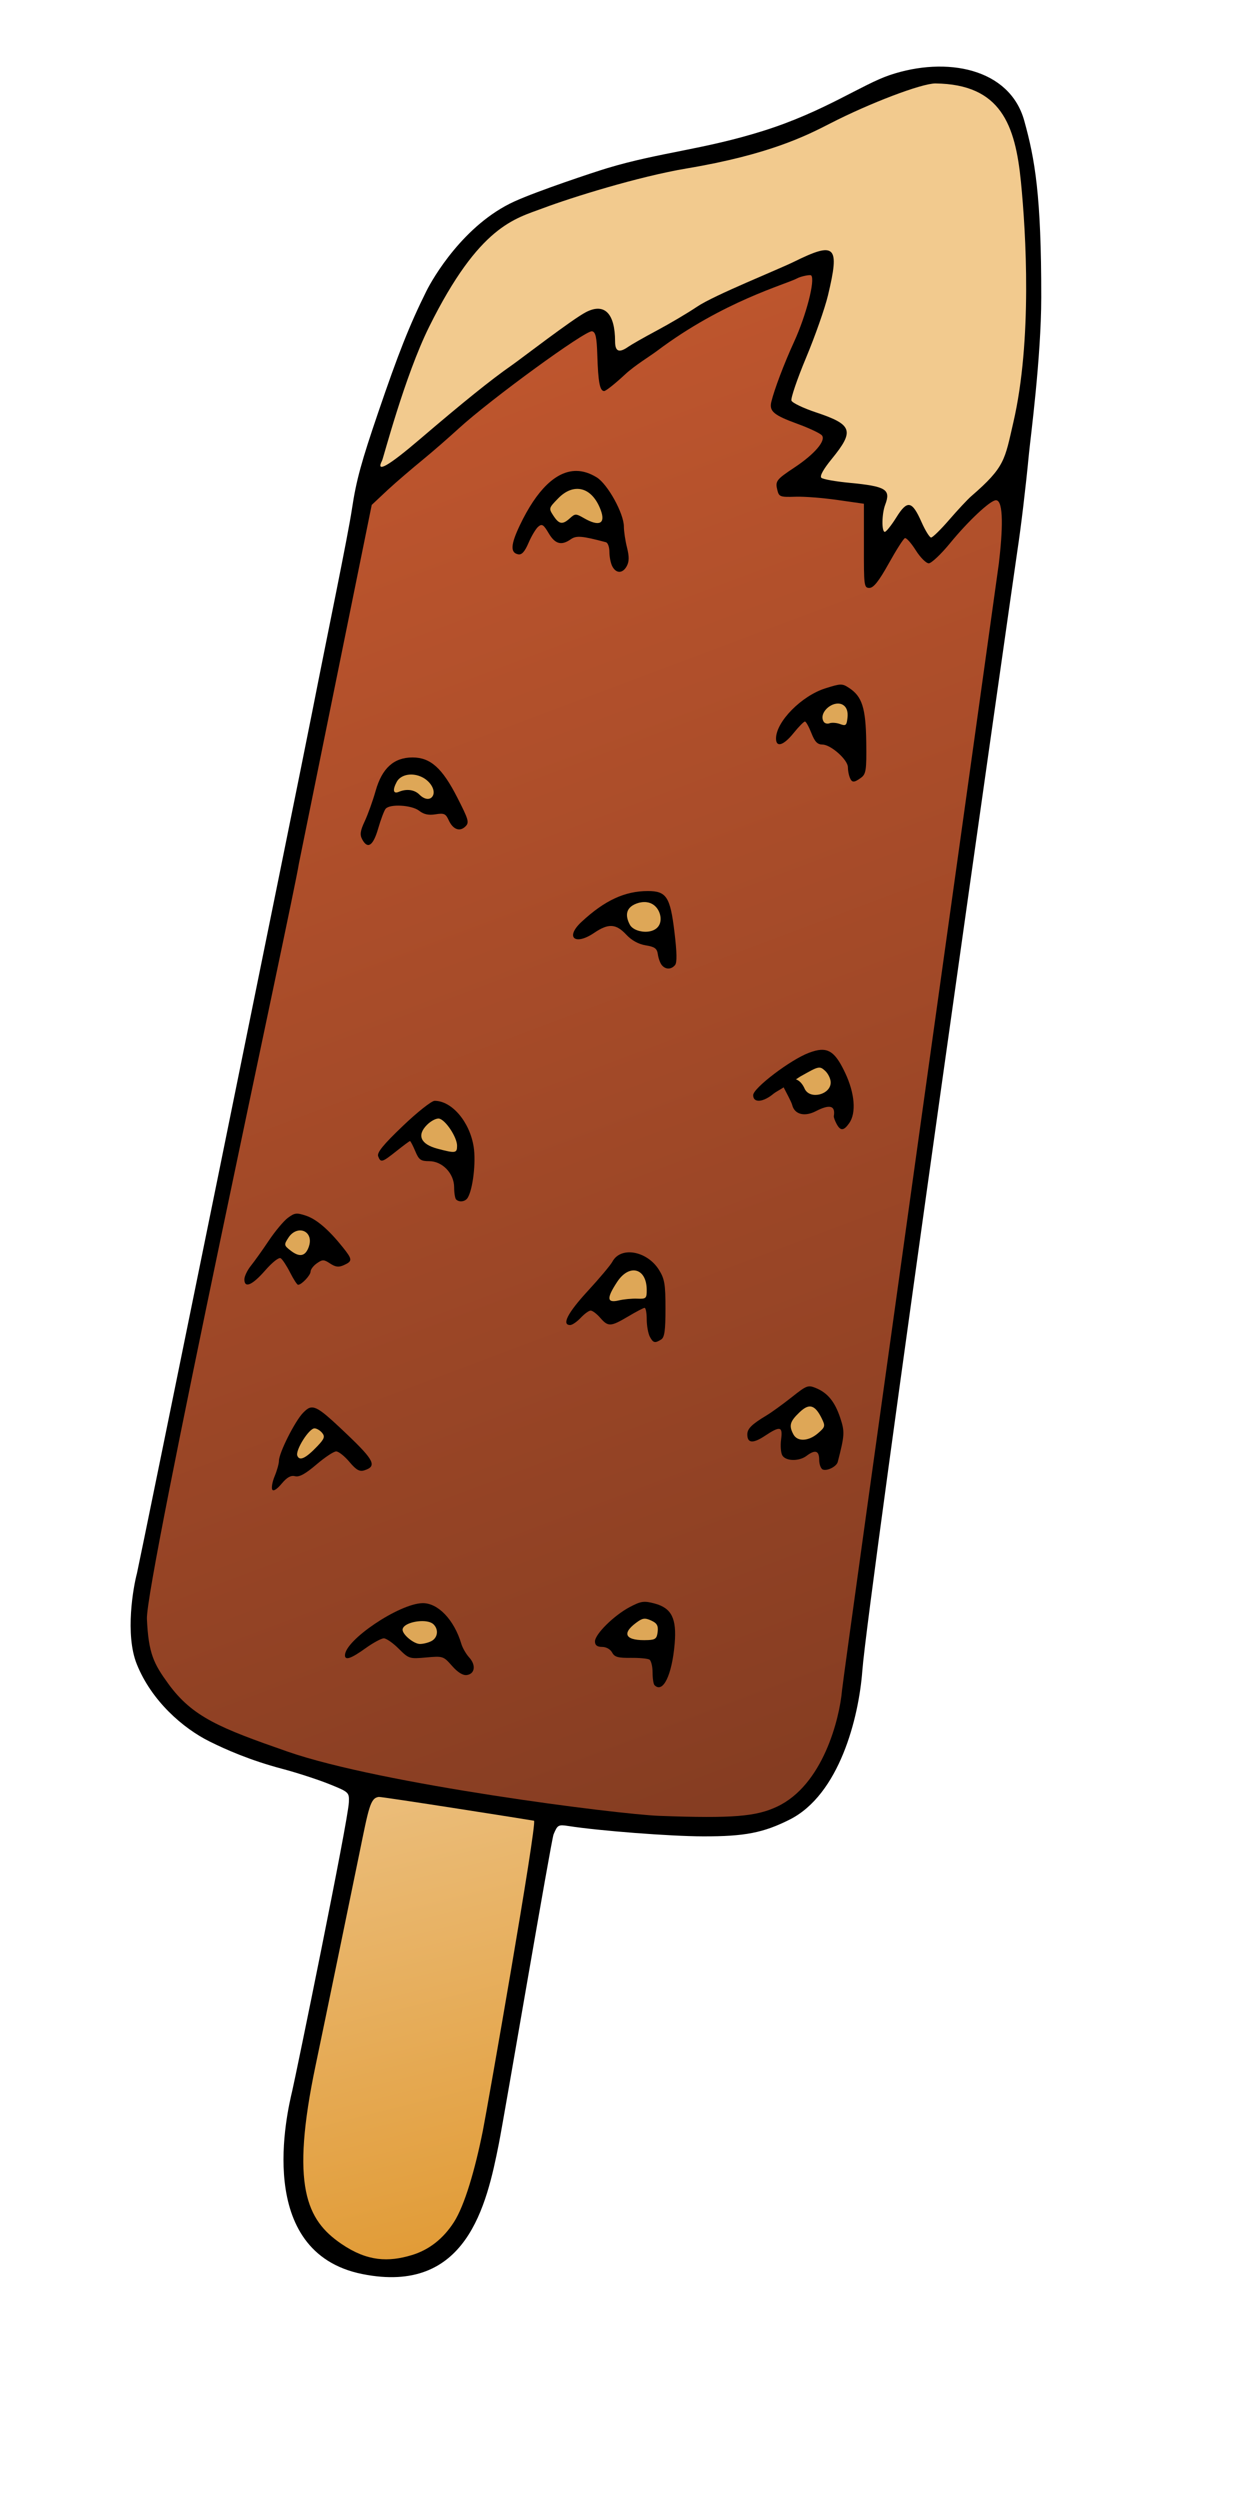 <?xml version="1.0" encoding="UTF-8" standalone="no"?>
<!-- Created with Inkscape (http://www.inkscape.org/) --><svg height="300pt" id="svg2" inkscape:export-filename="/datas/Projs/Cliparts Stocker/glace_1.png" inkscape:export-xdpi="90.000000" inkscape:export-ydpi="90.000000" inkscape:version="0.42" sodipodi:docbase="/datas/Projs/Cliparts Stocker" sodipodi:docname="glace_1.svg" sodipodi:version="0.32" width="150pt" xmlns="http://www.w3.org/2000/svg" xmlns:cc="http://web.resource.org/cc/" xmlns:dc="http://purl.org/dc/elements/1.1/" xmlns:inkscape="http://www.inkscape.org/namespaces/inkscape" xmlns:rdf="http://www.w3.org/1999/02/22-rdf-syntax-ns#" xmlns:sodipodi="http://inkscape.sourceforge.net/DTD/sodipodi-0.dtd" xmlns:svg="http://www.w3.org/2000/svg" xmlns:xlink="http://www.w3.org/1999/xlink">
  <defs id="defs4">
    <linearGradient id="linearGradient2239">
      <stop id="stop2241" offset="0" style="stop-color:#ebbd7a;stop-opacity:1;"/>
      <stop id="stop2243" offset="1" style="stop-color:#e0972e;stop-opacity:1;"/>
    </linearGradient>
    <linearGradient id="linearGradient2231">
      <stop id="stop2233" offset="0" style="stop-color:#c4582f;stop-opacity:1;"/>
      <stop id="stop2235" offset="1" style="stop-color:#863d22;stop-opacity:1;"/>
    </linearGradient>
    <linearGradient gradientUnits="userSpaceOnUse" id="linearGradient2237" inkscape:collect="always" x1="47.939" x2="136.689" xlink:href="#linearGradient2231" y1="44.022" y2="279.978"/>
    <linearGradient gradientUnits="userSpaceOnUse" id="linearGradient2245" inkscape:collect="always" x1="60.115" x2="80.153" xlink:href="#linearGradient2239" y1="287.505" y2="367.844"/>
  </defs>
  <sodipodi:namedview bordercolor="#666666" borderopacity="1.0" id="base" inkscape:current-layer="layer1" inkscape:cx="93.750000" inkscape:cy="160.74542" inkscape:document-units="px" inkscape:pageopacity="0.0" inkscape:pageshadow="2" inkscape:window-height="693" inkscape:window-width="1024" inkscape:window-x="0" inkscape:window-y="25" inkscape:zoom="1.3973333" pagecolor="#ffffff"/>
  <g id="layer1" inkscape:groupmode="layer" inkscape:label="Calque 1">
    <path d="" id="path1504" style="fill:#000000"/>
    <path d="" id="path1488" style="fill:#000000"/>
    <g id="g5911">
      <path d="M 142.382,12.006 C 137.921,13.506 131.854,17.881 122.101,20.943 C 112.526,23.95 105.596,24.36 97.132,26.912 C 95.033,27.545 86.028,30.538 82.32,32.225 C 74.191,35.922 69.23,44.549 68.226,46.568 C 65.502,52.045 63.683,56.687 60.507,66.006 C 57.845,73.817 57.005,76.821 56.32,81.381 C 55.633,85.946 52.418,101.349 49.945,113.943 C 47.638,125.689 22.179,250.734 21.913,251.725 C 21.334,253.88 19.97,261.48 21.882,266.256 C 24.237,272.139 29.271,276.526 33.559,278.652 C 36.124,279.924 39.997,281.647 45.132,283.006 C 47.556,283.647 50.977,284.769 52.726,285.475 C 55.832,286.728 55.88,286.79 55.82,288.35 C 55.705,291.332 47.296,332.261 46.757,334.537 C 45.975,337.842 40.581,360.361 57.976,363.85 C 74.656,367.195 77.862,352.868 79.82,342.975 C 80.688,338.589 88.203,294.383 88.57,293.506 C 89.199,291.999 89.314,291.908 90.945,292.162 C 95.892,292.933 107.194,293.803 112.476,293.818 C 119.16,293.838 122.155,293.243 126.351,291.131 C 134.283,287.138 137.407,274.895 137.976,267.287 C 138.83,255.861 162.379,90.756 162.788,88.068 C 163.346,84.408 164.111,78.065 164.632,72.6 C 164.865,70.159 166.591,57.246 166.601,47.6 C 166.617,31.233 165.585,25.462 163.882,19.318 C 161.553,10.916 151.428,8.964 142.382,12.006 z " id="path1370" style="fill:#000000"/>
      <path d="M 149.663,13.35 C 160.143,13.475 162.448,19.959 163.351,29.1 C 164.158,37.266 165.173,54.459 162.132,67.6 C 160.749,73.576 160.828,74.7 155.413,79.381 C 154.796,79.914 153.194,81.64 151.851,83.193 C 150.508,84.746 149.217,86.006 148.976,86.006 C 148.735,86.006 148.043,84.889 147.445,83.537 C 145.924,80.099 145.171,79.96 143.413,82.787 C 142.629,84.048 141.785,85.1 141.57,85.1 C 141.037,85.1 141.081,82.205 141.632,80.756 C 142.564,78.304 141.775,77.814 135.945,77.256 C 133.698,77.041 131.657,76.686 131.413,76.443 C 131.131,76.161 131.744,75.071 133.07,73.443 C 136.759,68.914 136.426,67.936 130.538,65.975 C 128.526,65.304 126.771,64.461 126.632,64.1 C 126.494,63.739 127.548,60.642 128.976,57.225 C 130.404,53.807 131.979,49.33 132.476,47.256 C 134.388,39.28 133.698,38.596 127.038,41.881 C 124.495,43.136 114.275,47.219 111.538,49.068 C 110.021,50.094 107.115,51.806 105.101,52.881 C 103.087,53.955 101.047,55.119 100.538,55.475 C 99.055,56.514 98.416,56.269 98.413,54.631 C 98.406,50.128 96.714,48.417 93.757,49.943 C 91.577,51.069 83.283,57.469 81.882,58.443 C 78.605,60.722 74.091,64.366 67.163,70.287 C 62.114,74.603 60.059,75.774 61.132,73.693 C 61.352,73.266 64.733,60.216 68.663,52.287 C 76.716,36.043 82.374,35.007 86.945,33.287 C 91.384,31.616 102.13,28.25 109.913,26.943 C 123.069,24.734 129.044,21.697 132.82,19.756 C 139.121,16.516 147.426,13.35 149.663,13.35 z " id="path1358" style="fill:#f2ca8e;fill-opacity:1"/>
      <path d="M 129.788,44.068 C 130.469,44.749 128.999,50.452 127.038,54.725 C 125.451,58.185 123.884,62.344 123.413,64.287 C 123.047,65.798 123.784,66.426 127.601,67.818 C 129.48,68.504 131.233,69.332 131.507,69.662 C 132.188,70.482 130.357,72.647 127.132,74.787 C 124.193,76.738 124.013,76.972 124.382,78.443 C 124.645,79.489 124.843,79.557 127.288,79.475 C 128.737,79.426 131.787,79.678 134.07,80.006 L 138.226,80.6 L 138.226,87.318 C 138.215,93.713 138.24,94.068 139.101,94.068 C 139.761,94.068 140.614,93.001 142.195,90.162 C 143.389,88.017 144.551,86.179 144.788,86.1 C 145.026,86.02 145.813,86.92 146.538,88.068 C 147.264,89.217 148.187,90.13 148.601,90.131 C 149.015,90.131 150.548,88.696 152.007,86.912 C 154.92,83.352 158.457,80.037 159.351,80.037 C 160.635,80.037 160.421,85.027 159.82,90.131 C 159.651,91.561 134.961,267.765 134.726,270.443 C 134.321,275.061 131.667,285.62 124.32,289.068 C 121.011,290.622 117.373,290.979 105.476,290.537 C 98.885,290.292 61.032,285.494 46.007,280.256 C 35.188,276.484 30.801,274.738 26.913,269.381 C 24.596,266.188 23.758,264.562 23.507,259.037 C 23.241,253.083 46.956,143.841 47.82,138.193 L 59.476,80.787 L 62.038,78.381 C 63.457,77.069 65.988,74.915 67.632,73.568 C 69.276,72.222 71.848,69.973 73.382,68.568 C 78.488,63.892 93.692,52.809 94.726,53.006 C 95.295,53.114 95.478,53.913 95.57,56.818 C 95.706,61.149 95.971,62.568 96.663,62.568 C 96.942,62.568 98.446,61.366 100.007,59.912 C 101.568,58.458 103.985,57.002 105.101,56.162 C 115.729,48.17 125.74,45.504 127.538,44.537 C 128.149,44.209 129.623,43.903 129.788,44.068 z " id="path1356" style="fill:url(#linearGradient2237);fill-opacity:1.0"/>
      <path d="M 92.226,75.35 C 89.012,75.333 85.903,78.31 83.163,84.068 C 81.698,87.149 81.634,88.447 82.913,88.693 C 83.485,88.803 83.959,88.273 84.57,86.85 C 85.04,85.752 85.747,84.575 86.132,84.256 C 86.723,83.766 86.981,83.949 87.788,85.318 C 88.814,87.057 89.823,87.336 91.32,86.287 C 92.213,85.662 93.103,85.734 96.945,86.756 C 97.261,86.84 97.507,87.535 97.507,88.318 C 97.507,89.102 97.714,90.142 97.976,90.631 C 98.6,91.798 99.641,91.779 100.288,90.568 C 100.668,89.859 100.687,89.06 100.32,87.6 C 100.043,86.503 99.82,84.989 99.82,84.256 C 99.82,82.151 97.224,77.461 95.476,76.381 C 94.39,75.71 93.297,75.355 92.226,75.35 z " id="path1354" style="fill:#000000"/>
      <path d="M 134.476,109.537 C 133.973,109.543 133.293,109.749 132.07,110.131 C 128.261,111.321 124.163,115.472 124.163,118.162 C 124.163,119.651 125.368,119.288 126.976,117.287 C 127.789,116.276 128.616,115.443 128.788,115.443 C 128.961,115.443 129.422,116.276 129.82,117.287 C 130.371,118.691 130.783,119.121 131.601,119.131 C 132.947,119.148 135.663,121.572 135.663,122.756 C 135.663,123.245 135.791,123.95 135.945,124.35 C 136.289,125.246 136.615,125.279 137.757,124.443 C 138.555,123.86 138.663,123.249 138.601,118.756 C 138.525,113.257 137.936,111.435 135.851,110.068 C 135.302,109.709 134.979,109.531 134.476,109.537 z " id="path1350" style="fill:#000000"/>
      <path d="M 66.007,121.193 C 63.019,121.193 61.127,122.904 60.101,126.537 C 59.646,128.148 58.852,130.346 58.351,131.412 C 57.64,132.926 57.554,133.557 57.945,134.287 C 58.826,135.934 59.702,135.347 60.507,132.568 C 60.928,131.114 61.463,129.694 61.695,129.412 C 62.369,128.592 65.885,128.797 67.07,129.725 C 67.817,130.31 68.581,130.468 69.695,130.287 C 71.057,130.066 71.322,130.2 71.788,131.225 C 72.477,132.736 73.572,133.128 74.476,132.225 C 75.115,131.585 74.968,131.141 73.163,127.6 C 70.764,122.891 68.872,121.193 66.007,121.193 z " id="path1346" style="fill:#000000"/>
      <path d="M 103.663,142.568 C 99.967,142.568 96.738,144.064 93.038,147.506 C 90.377,149.981 91.979,151.356 95.07,149.256 C 97.351,147.706 98.558,147.786 100.195,149.537 C 101.071,150.475 102.164,151.069 103.32,151.256 C 104.767,151.49 105.128,151.763 105.257,152.693 C 105.345,153.322 105.623,154.096 105.882,154.412 C 106.487,155.148 107.394,155.151 108.007,154.412 C 108.343,154.008 108.304,152.398 107.913,149.131 C 107.241,143.507 106.63,142.568 103.663,142.568 z " id="path1342" style="fill:#000000"/>
      <path d="M 131.32,167.975 C 130.776,168.007 130.168,168.175 129.445,168.443 C 126.516,169.529 120.507,174.089 120.507,175.225 C 120.507,176.52 122.113,176.384 123.788,174.975 C 124.061,174.746 124.862,174.325 125.382,173.975 C 125.758,174.73 126.619,176.267 126.757,176.818 C 127.13,178.305 128.726,178.725 130.538,177.787 C 132.759,176.639 133.693,176.89 133.413,178.568 C 133.38,178.768 133.586,179.323 133.851,179.818 C 134.477,180.988 135,180.952 135.882,179.693 C 137.026,178.06 136.76,174.905 135.226,171.662 C 133.936,168.935 132.951,167.876 131.32,167.975 z " id="path1338" style="fill:#000000"/>
      <path d="M 69.538,176.131 C 69.058,176.131 66.771,177.938 64.445,180.162 C 61.311,183.159 60.284,184.425 60.507,185.006 C 60.916,186.071 61.127,186.005 63.445,184.162 C 64.555,183.279 65.513,182.568 65.601,182.568 C 65.688,182.568 66.075,183.308 66.445,184.193 C 67.024,185.58 67.33,185.787 68.663,185.787 C 70.787,185.787 72.663,187.754 72.663,189.975 C 72.663,190.867 72.807,191.744 72.976,191.912 C 73.469,192.405 74.43,192.284 74.82,191.662 C 75.659,190.321 76.174,185.98 75.788,183.506 C 75.166,179.507 72.296,176.131 69.538,176.131 z " id="path1334" style="fill:#000000"/>
      <path d="M 47.351,194.193 C 46.946,194.242 46.601,194.458 46.07,194.85 C 45.402,195.341 44.019,196.99 43.007,198.506 C 41.996,200.021 40.701,201.826 40.132,202.537 C 39.563,203.248 39.101,204.222 39.101,204.693 C 39.101,206.169 40.343,205.654 42.413,203.287 C 43.566,201.97 44.619,201.13 44.913,201.318 C 45.193,201.497 45.868,202.525 46.413,203.6 C 46.958,204.674 47.53,205.568 47.695,205.568 C 48.253,205.568 49.695,204.039 49.695,203.443 C 49.695,203.118 50.138,202.521 50.695,202.131 C 51.608,201.491 51.814,201.503 52.82,202.162 C 53.69,202.732 54.186,202.801 55.038,202.412 C 56.426,201.78 56.394,201.5 54.851,199.568 C 52.602,196.753 50.649,195.068 48.945,194.506 C 48.215,194.265 47.756,194.145 47.351,194.193 z " id="path1330" style="fill:#000000"/>
      <path d="M 101.476,200.443 C 100.017,200.19 98.65,200.621 97.976,201.881 C 97.689,202.417 95.916,204.529 94.038,206.568 C 90.833,210.049 89.822,212.006 91.226,212.006 C 91.561,212.006 92.319,211.482 92.913,210.85 C 93.507,210.217 94.217,209.693 94.507,209.693 C 94.797,209.693 95.489,210.217 96.038,210.85 C 97.304,212.305 97.7,212.296 100.507,210.631 C 101.772,209.881 102.942,209.26 103.132,209.256 C 103.322,209.252 103.476,210.071 103.476,211.1 C 103.476,212.128 103.714,213.392 103.976,213.881 C 104.51,214.879 104.794,214.948 105.788,214.318 C 106.325,213.979 106.476,212.88 106.476,209.381 C 106.476,205.503 106.344,204.639 105.445,203.193 C 104.484,201.649 102.935,200.697 101.476,200.443 z " id="path1326" style="fill:#000000"/>
      <path d="M 129.038,221.912 C 128.522,222.106 127.88,222.599 126.695,223.537 C 125.297,224.643 123.474,225.969 122.632,226.475 C 120.294,227.879 119.57,228.592 119.57,229.506 C 119.57,230.919 120.467,231.003 122.351,229.756 C 124.835,228.112 125.26,228.197 124.976,230.318 C 124.846,231.288 124.928,232.428 125.163,232.85 C 125.694,233.798 127.838,233.851 129.038,232.943 C 130.425,231.895 131.07,232.087 131.07,233.568 C 131.07,234.306 131.347,235.018 131.663,235.131 C 132.389,235.391 133.852,234.631 134.038,233.912 C 135.151,229.618 135.171,229.07 134.445,226.881 C 133.587,224.295 132.443,222.875 130.57,222.1 C 129.947,221.842 129.555,221.718 129.038,221.912 z " id="path1322" style="fill:#000000"/>
      <path d="M 49.538,225.256 C 49.193,225.371 48.891,225.654 48.507,226.037 C 47.234,227.311 44.633,232.454 44.632,233.725 C 44.632,234.175 44.322,235.289 43.945,236.193 C 43.567,237.097 43.402,238.078 43.57,238.35 C 43.754,238.647 44.342,238.253 45.07,237.381 C 45.929,236.351 46.556,236.018 47.226,236.193 C 47.891,236.367 48.887,235.808 50.632,234.318 C 51.987,233.162 53.394,232.225 53.788,232.225 C 54.183,232.225 55.142,232.994 55.913,233.912 C 57,235.207 57.537,235.494 58.288,235.256 C 60.34,234.605 59.882,233.65 55.601,229.568 C 51.825,225.968 50.574,224.909 49.538,225.256 z " id="path1318" style="fill:#000000"/>
      <path d="M 102.788,256.318 C 102.237,256.396 101.671,256.648 100.757,257.131 C 98.238,258.463 95.195,261.467 95.195,262.631 C 95.195,263.243 95.548,263.506 96.351,263.506 C 97.006,263.506 97.665,263.89 97.945,264.412 C 98.337,265.145 98.923,265.28 100.945,265.256 C 102.314,265.24 103.643,265.37 103.913,265.537 C 104.184,265.704 104.413,266.645 104.413,267.6 C 104.413,268.554 104.549,269.454 104.726,269.631 C 106.078,270.983 107.515,268.031 107.945,263.006 C 108.29,258.968 107.462,257.297 104.757,256.568 C 103.888,256.334 103.34,256.241 102.788,256.318 z " id="path1314" style="fill:#000000"/>
      <path d="M 67.57,256.506 C 63.821,256.612 55.195,262.425 55.195,264.85 C 55.195,265.715 56.181,265.373 58.476,263.725 C 59.708,262.839 61.026,262.131 61.413,262.131 C 61.801,262.131 62.872,262.87 63.788,263.787 C 65.412,265.411 65.53,265.435 68.195,265.193 C 70.865,264.951 70.954,264.982 72.32,266.537 C 73.237,267.581 74.064,268.096 74.695,268.006 C 75.994,267.82 76.182,266.41 75.07,265.193 C 74.57,264.647 74.008,263.669 73.82,263.037 C 72.668,259.164 70.06,256.435 67.57,256.506 z " id="path1312" style="fill:#000000"/>
      <g id="g2247" style="fill:#dea757;fill-opacity:1">
        <path d="M 93.132,78.318 C 94.347,78.641 95.408,79.739 96.101,81.568 C 96.945,83.795 95.898,84.32 93.445,82.912 C 92.137,82.161 92.024,82.161 91.195,82.912 C 90.002,83.992 89.459,83.911 88.538,82.506 C 87.768,81.329 87.804,81.287 89.288,79.756 C 90.556,78.448 91.917,77.996 93.132,78.318 z " id="path1352" style="fill:#dea757;fill-opacity:1"/>
        <path d="M 133.726,112.6 C 134.167,112.523 134.608,112.581 134.976,112.85 C 135.483,113.22 135.7,113.889 135.601,114.818 C 135.467,116.075 135.332,116.193 134.413,115.85 C 133.844,115.637 133.079,115.589 132.726,115.725 C 132.372,115.86 131.957,115.747 131.788,115.475 C 131.086,114.338 132.402,112.83 133.726,112.6 z " id="path1348" style="fill:#dea757;fill-opacity:1"/>
        <path d="M 65.195,123.975 C 65.947,123.842 66.811,123.972 67.601,124.381 C 68.966,125.087 69.745,126.54 69.226,127.381 C 68.81,128.054 67.919,127.949 67.101,127.131 C 66.309,126.339 65.04,126.177 63.82,126.693 C 62.91,127.078 62.775,126.409 63.476,125.1 C 63.8,124.495 64.443,124.107 65.195,123.975 z " id="path1344" style="fill:#dea757;fill-opacity:1"/>
        <path d="M 102.233,144.44 C 104.628,143.856 105.622,145.693 105.693,146.855 C 105.87,149.759 101.596,149.487 100.775,147.953 C 100.003,146.511 100.026,145.063 102.233,144.44 z " id="path1340" style="fill:#dea757;fill-opacity:1"/>
        <path d="M 130.82,170.85 C 131.323,170.739 131.575,170.927 132.007,171.318 C 132.501,171.765 132.913,172.609 132.913,173.193 C 132.913,175.116 129.69,175.971 128.788,174.287 C 128.683,174.09 128.302,173.043 127.351,172.693 C 127.657,172.512 127.837,172.358 128.132,172.193 C 129.57,171.389 130.316,170.961 130.82,170.85 z " id="path1336" style="fill:#dea757;fill-opacity:1"/>
        <path d="M 70.257,178.975 C 71.29,179.173 73.132,181.957 73.132,183.318 C 73.132,184.521 72.881,184.56 69.976,183.787 C 67.296,183.074 66.66,181.634 68.32,179.975 C 68.955,179.339 69.829,178.892 70.257,178.975 z " id="path1332" style="fill:#dea757;fill-opacity:1"/>
        <path d="M 47.413,196.975 C 48.734,196.497 50.065,197.62 49.413,199.475 C 48.875,201.007 47.959,201.224 46.507,200.1 C 45.422,199.259 45.402,199.168 46.163,198.006 C 46.526,197.453 46.973,197.134 47.413,196.975 z " id="path1328" style="fill:#dea757;fill-opacity:1"/>
        <path d="M 101.82,203.318 C 102.752,203.559 103.459,204.589 103.476,206.35 C 103.49,207.745 103.371,207.848 101.976,207.787 C 101.154,207.751 99.829,207.874 99.007,208.068 C 97.101,208.519 97.013,207.747 98.726,205.131 C 99.709,203.629 100.887,203.077 101.82,203.318 z " id="path1324" style="fill:#dea757;fill-opacity:1"/>
        <path d="M 129.851,225.068 C 130.417,225.217 130.928,225.826 131.476,226.943 C 132.075,228.167 132.044,228.319 130.882,229.318 C 129.368,230.621 127.59,230.711 126.945,229.506 C 126.195,228.105 126.386,227.439 127.882,226.006 C 128.68,225.241 129.284,224.92 129.851,225.068 z " id="path1320" style="fill:#dea757;fill-opacity:1"/>
        <path d="M 50.32,228.537 C 50.664,228.537 51.216,228.867 51.538,229.256 C 52.029,229.847 51.906,230.207 50.788,231.381 C 48.908,233.357 47.916,233.813 47.57,232.912 C 47.235,232.04 49.433,228.537 50.32,228.537 z " id="path1316" style="fill:#dea757;fill-opacity:1"/>
        <path d="M 102.976,259.006 C 103.328,258.95 103.688,259.056 104.195,259.287 C 105.126,259.712 105.339,260.115 105.226,261.1 C 105.106,262.144 104.869,262.36 103.726,262.412 C 100.139,262.575 99.346,261.461 101.757,259.662 C 102.288,259.266 102.624,259.062 102.976,259.006 z " id="path1310" style="fill:#dea757;fill-opacity:1"/>
        <path d="M 68.163,259.412 C 68.678,259.478 69.12,259.65 69.382,259.912 C 70.211,260.741 70.041,262.032 69.038,262.568 C 68.549,262.83 67.717,263.037 67.195,263.037 C 66.222,263.037 64.413,261.552 64.413,260.756 C 64.413,259.837 66.619,259.215 68.163,259.412 z " id="path1308" style="fill:#dea757;fill-opacity:1"/>
      </g>
      <path d="M 60.601,287.506 C 61.058,287.447 85.379,291.277 85.445,291.318 C 85.98,291.654 77.959,337.398 77.257,340.912 C 76.008,347.167 74.332,352.888 72.632,355.537 C 70.923,358.201 68.633,359.991 65.882,360.818 C 62.184,361.931 58.809,361.887 54.601,359.006 C 49.069,355.218 46.43,349.808 50.507,330.412 C 52.014,323.244 56.684,300.527 57.476,296.662 C 58.996,289.242 59.231,287.681 60.601,287.506 z " id="path1306" style="fill:url(#linearGradient2245);fill-opacity:1.0"/>
    </g>
  </g>
</svg>

